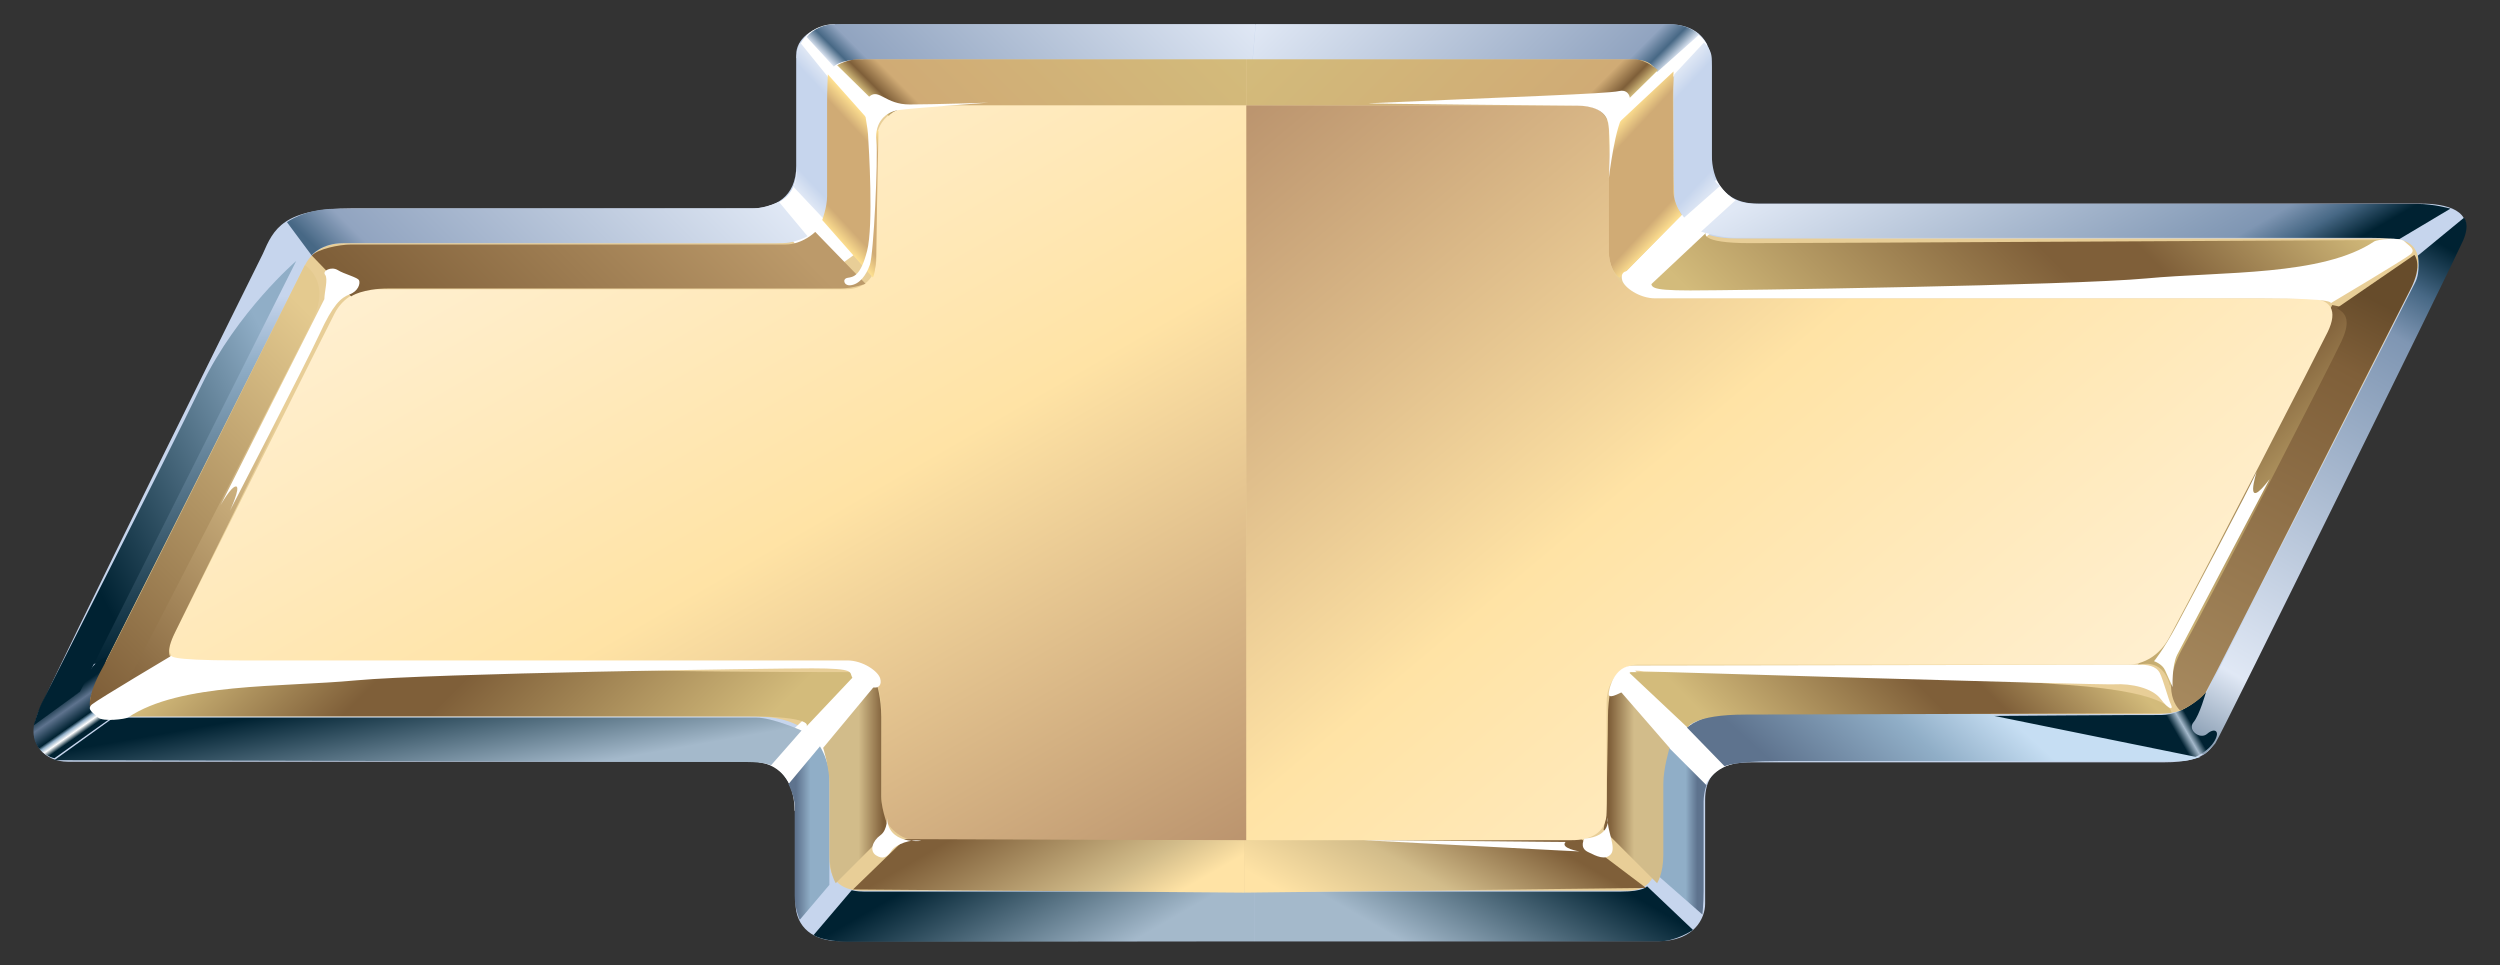 <?xml version="1.0" encoding="utf-8"?>
<!-- Generator: Adobe Illustrator 21.1.0, SVG Export Plug-In . SVG Version: 6.00 Build 0)  -->
<svg version="1.1" id="Layer_1" xmlns="http://www.w3.org/2000/svg" xmlns:xlink="http://www.w3.org/1999/xlink" x="0px" y="0px"
	 viewBox="0 0 1644 634.9" style="enable-background:new 0 0 1644 634.9;" xml:space="preserve">
<rect x="0" y="0" width="1644" height="634.9" fill="#333333" stroke="none"/>
<style type="text/css">
	.st0{fill:#C6D5ED;}
	.st1{fill:url(#SVGID_1_);}
	.st2{fill:#E8CE97;}
	.st3{fill:#FFFFFF;}
	.st4{fill:url(#SVGID_2_);}
	.st5{fill:url(#SVGID_3_);}
	.st6{fill:url(#SVGID_4_);}
	.st7{fill:url(#SVGID_5_);}
	.st8{fill:url(#SVGID_6_);}
	.st9{fill:url(#SVGID_7_);}
	.st10{fill:url(#SVGID_8_);}
	.st11{fill:url(#SVGID_9_);}
	.st12{fill:url(#SVGID_10_);}
	.st13{fill:url(#SVGID_11_);}
	.st14{fill:url(#SVGID_12_);}
	.st15{fill:url(#SVGID_13_);}
	.st16{fill:url(#SVGID_14_);}
	.st17{fill:url(#SVGID_15_);}
	.st18{fill:url(#SVGID_16_);}
	.st19{fill:url(#SVGID_17_);}
	.st20{fill:url(#SVGID_18_);}
	.st21{fill:url(#SVGID_19_);}
	.st22{fill:url(#SVGID_20_);}
	.st23{fill:url(#SVGID_21_);}
	.st24{fill:url(#SVGID_22_);}
	.st25{fill:url(#SVGID_23_);}
	.st26{fill:url(#SVGID_24_);}
	.st27{fill:url(#SVGID_25_);}
	.st28{fill:url(#SVGID_26_);}
	.st29{fill:url(#SVGID_27_);}
	.st30{fill:url(#SVGID_28_);}
	.st31{fill:url(#SVGID_29_);}
	.st32{fill:url(#SVGID_30_);}
	.st33{fill:url(#SVGID_31_);}
	.st34{fill:url(#SVGID_32_);}
	.st35{fill:url(#SVGID_33_);}
	.st36{fill:url(#SVGID_34_);}
	.st37{fill:url(#SVGID_35_);}
</style>
<g>
	<path class="st0" d="M172.8,167c7.2-16.6,13.4-30,59-30c45.5,0,248.3,0,262.8,0c14.5,0,29-7.2,29-27.9s0-65.1,0-73.4
		c0-8.3,8.3-19.7,30-19.7c21.7,0,528.7,0,544.2,0c15.5,0,27.9,8.3,27.9,27.9s0,42.4,0,57.9c0,15.5,7.2,32.1,30,32.1s421.1,0,436.6,0
		s36.2,4.1,26.9,23.8c-9.3,19.7-151,307.2-160.7,326.4c-3.7,7.4-6.6,17.2-35.2,17.2c-28.7,0-255.7,0-268.4,0
		c-12.7,0-33.6,0-33.6,24.6c0,24.6,0,58.6,0,68.4c0,9.8-7.4,24.6-30.7,24.6c-23.4,0-521.6,0-538.4,0c-16.8,0-29.1-8.6-29.1-25.4
		c0-16.8,0-47.1,0-60.2c0-13.1-7-32.4-26.6-32.4c-19.7,0-437.6,0-452,0c-14.3,0-27.9-11.1-19.3-32.4C33.7,447.2,172.8,167,172.8,167
		z"/>
	
		<linearGradient id="SVGID_1_" gradientUnits="userSpaceOnUse" x1="1831.499" y1="318.981" x2="1831.499" y2="570.721" gradientTransform="matrix(1.037 2.800000e-03 -0.484 0.963 -1556.776 -117.438)">
		<stop  offset="0" style="stop-color:#C6D5ED"/>
		<stop  offset="0.185" style="stop-color:#90AEC7"/>
		<stop  offset="1" style="stop-color:#002232"/>
	</linearGradient>
	<polygon class="st1" points="195.7,190.8 183.1,190.8 59.6,436.5 72.2,436.5 	"/>
	<path class="st2" d="M497.4,471.2c-35.7,0-336.1,0-422.7,0c-14.7,0-19.9-6.7-14.2-18.2c32-63.7,137.3-273,140-278.6
		c3.2-6.5,11-14.5,25.3-14.5c14.3,0,258.8,0,283.7,0c29.4,0,34.4-12.9,34.4-36.1c0-23.2,0-59.9,0-69.2c0-9.3,6.2-15.5,17-15.5
		c10.8,0,505.6,0,519.6,0c13.9,0,20.1,4.6,20.1,13.9c0,9.3,0,31,0,51.1c0,20.1-3.8,52.7,41.1,52.7c37.5,0,332.4,0,429.3,0
		c19.3,0,24.3,13,14.1,33.6c-38,76.6-131.5,258.4-134.4,264.5c-3.7,7.8-15.1,14.7-33.4,14.7c-74.1,0-263.2,0-281.8,0
		c-23.2,0-46.5,15.5-46.5,38.7c0,14.5,0,41.1,0,59c0,10.8-6.5,18.4-18,18.4c-90.2,0-490.3,0-504.1,0c-15.6,0-21.5-8.8-21.5-20.6
		c0-17.8,0-42.5,0-53.7C545.4,492.9,533,471.2,497.4,471.2z"/>
	<path class="st3" d="M1061.1,457.3l59.2,61.7c0,0,4.2-13.5,20.3-16.9l-66.3-61.9C1074.3,440.3,1063.7,446.3,1061.1,457.3z"/>
	<path class="st3" d="M498.8,501.3c0,0,23.7,0.9,23.7,32.1l55-81.2l-15.2-11L498.8,501.3z"/>
	<path class="st3" d="M1083,193.9l62.4-60.8c0,0-8.5-1.1-16.9-14.8l-61.9,63L1083,193.9z"/>
	<path class="st3" d="M1056,69.5l57.7-49.2c0,0,6.3,3.7,9,9.5l-60.3,55.6L1056,69.5z"/>
	<path class="st3" d="M523.9,38.1c0-10.2,9.5-22.2,25-22.2L592.7,70c0,0-13.1,0-15.2,4.8c-2.1,4.8-4.1,15.2-4.1,15.2L523.9,38.1z"/>
	<path class="st3" d="M505,135.6c0,0,18.7-3,18.7-23l43.4,51l-27.6,20L505,135.6z"/>
	<linearGradient id="SVGID_2_" gradientUnits="userSpaceOnUse" x1="890.646" y1="-48.922" x2="1039.859" y2="100.291">
		<stop  offset="0" style="stop-color:#E0E8F5"/>
		<stop  offset="0.899" style="stop-color:#91A4C0"/>
		<stop  offset="0.955" style="stop-color:#476885"/>
		<stop  offset="1" style="stop-color:#E0E8F5"/>
	</linearGradient>
	<path class="st4" d="M1097.7,15.9c-6.3,0-138.7,0-271.9,0l-2,23.3c123.6,0,245.9,0,250,0c8.2,0,12.8,2.1,15.9,8.2l27.7-24.6
		C1117.3,22.8,1110.4,15.9,1097.7,15.9z"/>
	<linearGradient id="SVGID_3_" gradientUnits="userSpaceOnUse" x1="606.697" y1="102.131" x2="759.349" y2="-50.521">
		<stop  offset="0" style="stop-color:#E0E8F5"/>
		<stop  offset="3.932600e-02" style="stop-color:#476885"/>
		<stop  offset="8.988800e-02" style="stop-color:#91A4C0"/>
		<stop  offset="1" style="stop-color:#E0E8F5"/>
	</linearGradient>
	<path class="st5" d="M548.9,15.9c-6.7,0-14.4,3.3-18.5,8.4l17.9,19.5c0,0,3.6-4.6,17.9-4.6c7.2,0,133,0,257.5,0l2-23.3
		C689.4,15.9,552.3,15.9,548.9,15.9z"/>
	<linearGradient id="SVGID_4_" gradientUnits="userSpaceOnUse" x1="508.918" y1="109.228" x2="558.631" y2="62.869">
		<stop  offset="0" style="stop-color:#E0E8F5"/>
		<stop  offset="0.157" style="stop-color:#C6D5ED"/>
		<stop  offset="0.837" style="stop-color:#C6D5ED"/>
		<stop  offset="1" style="stop-color:#E0E8F5"/>
	</linearGradient>
	<path class="st6" d="M526.2,28l18.6,23c0,0-0.4,6.5-0.4,10.9c0,4.4,0,65.8,0,70.3c0,4.4-2.8,11.7-2.8,11.7l-19.8-21
		c0,0,2.2-2.8,2.2-13.9c0-11.1,0-67.7,0-70.9C523.9,32.1,526.2,28,526.2,28z"/>
	
		<linearGradient id="SVGID_5_" gradientUnits="userSpaceOnUse" x1="-7265.623" y1="111.076" x2="-7212.983" y2="61.988" gradientTransform="matrix(-1 0 0 1 -6124.235 0)">
		<stop  offset="0" style="stop-color:#E0E8F5"/>
		<stop  offset="0.157" style="stop-color:#C6D5ED"/>
		<stop  offset="0.837" style="stop-color:#C6D5ED"/>
		<stop  offset="1" style="stop-color:#E0E8F5"/>
	</linearGradient>
	<path class="st7" d="M1120.5,28L1101,48.9c0,0-0.5,8.3-0.5,12.7c0,4.4,0.5,64.4,0.5,68.8c0,4.4,6.5,12.7,6.5,12.7l23.7-20.9
		c0,0-5.6-1.9-5.6-13c0-11.1,0-67.7,0-70.9C1125.5,32.1,1120.5,28,1120.5,28z"/>
	<linearGradient id="SVGID_6_" gradientUnits="userSpaceOnUse" x1="273.841" y1="236.761" x2="445.046" y2="65.556">
		<stop  offset="2.247200e-02" style="stop-color:#476885"/>
		<stop  offset="0.129" style="stop-color:#91A4C0"/>
		<stop  offset="1" style="stop-color:#E0E8F5"/>
	</linearGradient>
	<path class="st8" d="M188.7,146.1l16.2,21.8c0,0,6.5-8,20.8-8c14.3,0,277.7,0,287.7,0c10,0,17.6-4.6,17.6-4.6l-18.8-22.6
		c0,0-9.2,4.3-16.2,4.3c-7.4,0-262.4,0.3-276,0.3C200.3,137.4,188.7,146.1,188.7,146.1z"/>
	<linearGradient id="SVGID_7_" gradientUnits="userSpaceOnUse" x1="59.334" y1="478.583" x2="39.273" y2="449.931">
		<stop  offset="5.618000e-03" style="stop-color:#002232"/>
		<stop  offset="0.107" style="stop-color:#FFFFFF"/>
		<stop  offset="0.185" style="stop-color:#90AEC7"/>
		<stop  offset="0.242" style="stop-color:#002232"/>
		<stop  offset="0.534" style="stop-color:#5E738E"/>
		<stop  offset="0.758" style="stop-color:#002232"/>
		<stop  offset="1" style="stop-color:#002232"/>
	</linearGradient>
	<path class="st9" d="M69.9,432.1c0,0-10.5,1.7-17.9,22.8l-29.4,20.6c0,0-2.3,8.5,2.1,15.3c4.4,6.7,11.1,7.8,11.1,7.8l38.3-27.3
		c0,0-21.7-1-12.6-17.1C70.4,438.1,69.9,432.1,69.9,432.1z"/>
	<linearGradient id="SVGID_8_" gradientUnits="userSpaceOnUse" x1="202.597" y1="276.417" x2="48.098" y2="355.045">
		<stop  offset="0" style="stop-color:#90AEC7"/>
		<stop  offset="1" style="stop-color:#002232"/>
	</linearGradient>
	<path class="st10" d="M52.6,454.9l142.2-283.3c0,0-38.6,33.1-62.1,81.4c-23.4,48.3-102.2,203.3-105,208.8
		c-2.8,5.5-5.5,15.2-5.5,15.2L52.6,454.9z"/>
	<linearGradient id="SVGID_9_" gradientUnits="userSpaceOnUse" x1="286.675" y1="520.022" x2="274.829" y2="452.843">
		<stop  offset="0" style="stop-color:#A4B9CB"/>
		<stop  offset="1" style="stop-color:#002232"/>
	</linearGradient>
	<path class="st11" d="M35.7,499.9l39-28c0,0,412.1,0,422.7,0c10.6,0,29.7,8.5,29.7,8.5l-20,22.8c0,0-4.7-2.1-15.9-2.1
		C480,501,35.7,499.9,35.7,499.9z"/>
	<linearGradient id="SVGID_10_" gradientUnits="userSpaceOnUse" x1="523.375" y1="547.799" x2="543.055" y2="547.799">
		<stop  offset="5.618000e-03" style="stop-color:#5E738E"/>
		<stop  offset="0.489" style="stop-color:#90AEC7"/>
	</linearGradient>
	<path class="st12" d="M518.5,515.6l20.7-24.8c0,0,6.2,9.5,6.2,20.7s0,70.4,0,70.4l-19.5,23c0,0-3.3-7.3-3.3-15.7
		c0-8.4,0-52.2,0-58.8C522.6,523.8,518.5,515.6,518.5,515.6z"/>
	
		<linearGradient id="SVGID_11_" gradientUnits="userSpaceOnUse" x1="-7240.739" y1="545.482" x2="-7216.371" y2="545.482" gradientTransform="matrix(-1 0 0 1 -6124.5 0)">
		<stop  offset="5.618000e-03" style="stop-color:#5E738E"/>
		<stop  offset="0.32" style="stop-color:#90AEC7"/>
	</linearGradient>
	<path class="st13" d="M1122.2,516.4l-26.8-26.8c0,0-6.5,3.3-6.5,14.6s0,70.4,0,70.4l30.6,26.8c0,0,0.8-7.2,0.8-15.5
		c0-8.4,0-52.2,0-58.8C1120.4,520.5,1122.2,516.4,1122.2,516.4z"/>
	<linearGradient id="SVGID_12_" gradientUnits="userSpaceOnUse" x1="933.154" y1="661.412" x2="999.822" y2="545.941">
		<stop  offset="0" style="stop-color:#A4B9CB"/>
		<stop  offset="0.236" style="stop-color:#A4B9CB"/>
		<stop  offset="1" style="stop-color:#002232"/>
	</linearGradient>
	<path class="st14" d="M1113.3,611.5l-30.2-28.7c0,0-2,3.5-17.1,3.5c-15.1,0-240.9,0-240.9,0V619c0,0,257.5,0,266.5,0
		C1100.8,619,1111.3,613,1113.3,611.5z"/>
	<linearGradient id="SVGID_13_" gradientUnits="userSpaceOnUse" x1="652.258" y1="552.334" x2="719.437" y2="668.691">
		<stop  offset="0" style="stop-color:#002232"/>
		<stop  offset="0.775" style="stop-color:#A4B9CB"/>
		<stop  offset="0.944" style="stop-color:#A4B9CB"/>
	</linearGradient>
	<path class="st15" d="M825.2,619v-32.7c0,0-252.6,0-257.3,0c-4.7,0-7.8-0.9-7.8-0.9l-25.1,29.5c0,0,6.2,4.4,23.5,4.4
		C575.9,619.3,825.2,619,825.2,619z"/>
	<linearGradient id="SVGID_14_" gradientUnits="userSpaceOnUse" x1="385.368" y1="110.486" x2="685.357" y2="630.082">
		<stop  offset="0" style="stop-color:#FFEFCF"/>
		<stop  offset="0.461" style="stop-color:#FFE3A5"/>
		<stop  offset="1" style="stop-color:#BB946E"/>
	</linearGradient>
	<path class="st16" d="M604.3,69.4c-13.9,0-27.9,7.7-27.9,23.2c0,15.5,0,60.4,0,75.9c0,15.5-9.3,21.7-20.1,21.7
		c-9.2,0-238.7,0-308.4,0c-12.5,0-22.2,5.2-27.8,15.8c-4.6,8.7-81.6,163-106.5,212.9c-5.4,10.8-0.7,17.4,13.2,17.4
		c87.4,0,415.1,0,431.1,0c18.6,0,21.7,17,21.7,34.1c0,17,0,48.2,0,59c0,10.8,10.8,23.2,23.2,23.2c6.2,0,111.8,0,216.9,0V69.4
		C715.2,69.4,611.2,69.4,604.3,69.4z"/>
	<linearGradient id="SVGID_15_" gradientUnits="userSpaceOnUse" x1="1220.916" y1="551.91" x2="1305.064" y2="458.111">
		<stop  offset="5.618000e-03" style="stop-color:#5E738E"/>
		<stop  offset="0.607" style="stop-color:#90AEC7"/>
		<stop  offset="1" style="stop-color:#C6DEF3"/>
	</linearGradient>
	<path class="st17" d="M1109.3,478.4l24.8,25.5c0,0,6.2-3.4,35.2-3.4c29,0,259.3,0,264.8,0c5.5,0,13.1-2.8,13.1-2.8l-140-28.3
		c0,0-162.1,0.1-169.7,0C1120.6,469.1,1109.3,478.4,1109.3,478.4z"/>
	<linearGradient id="SVGID_16_" gradientUnits="userSpaceOnUse" x1="1304.982" y1="40.807" x2="1416.69" y2="234.29">
		<stop  offset="5.618000e-03" style="stop-color:#E0E8F5"/>
		<stop  offset="0.815" style="stop-color:#7F96B3"/>
		<stop  offset="0.904" style="stop-color:#476885"/>
		<stop  offset="1" style="stop-color:#002232"/>
	</linearGradient>
	<path class="st18" d="M1118.6,152.3l22.8-20.7c0,0,4.5,2.5,15.3,2.5c10.8,0,422.3,0,433.1,0s21.6,3.1,21.6,3.1l-33.7,20.1
		c0,0-7.4-0.9-20.1-0.9c-12.7,0-407.1,0-417,0C1130.7,156.3,1118.6,152.3,1118.6,152.3z"/>
	<linearGradient id="SVGID_17_" gradientUnits="userSpaceOnUse" x1="1434.54" y1="482.446" x2="1616.601" y2="167.106">
		<stop  offset="5.618000e-03" style="stop-color:#8B9FB4"/>
		<stop  offset="0.14" style="stop-color:#E0E8F5"/>
		<stop  offset="0.815" style="stop-color:#7F96B3"/>
		<stop  offset="0.904" style="stop-color:#476885"/>
		<stop  offset="1" style="stop-color:#002232"/>
	</linearGradient>
	<path class="st19" d="M1590,168.1l30.3-24.9c0,0,4.2,4-0.6,15.1c-4.8,11.1-159.9,326.6-162.9,330.5c-3,3.9-8.1,7.8-8.1,7.8
		l-14.4-28.7c0,0,12.9-4.2,18.6-15.6c5.7-11.4,131.7-259.3,135.3-266.5C1591.9,178.7,1590,168.1,1590,168.1z"/>
	<linearGradient id="SVGID_18_" gradientUnits="userSpaceOnUse" x1="1371.585" y1="487.772" x2="1436.062" y2="450.546">
		<stop  offset="0" style="stop-color:#002232"/>
		<stop  offset="0.73" style="stop-color:#002232"/>
		<stop  offset="0.815" style="stop-color:#A4B9CB"/>
		<stop  offset="0.888" style="stop-color:#002232"/>
	</linearGradient>
	<path class="st20" d="M1311.4,470.8l132.4,26.9c0,0,8.3-3.4,12.4-10.3c4.1-6.9,0-9-4.8-4.8c-4.8,4.1-13.1-2.7-9-7.6
		c4.1-4.8,8.3-20,8.3-20s-13.1,15.2-29.7,15.2C1404.5,470.1,1311.4,470.8,1311.4,470.8z"/>
	<linearGradient id="SVGID_19_" gradientUnits="userSpaceOnUse" x1="209.347" y1="346.466" x2="420.263" y2="557.381">
		<stop  offset="0" style="stop-color:#D3BB7B"/>
		<stop  offset="0.332" style="stop-color:#7F5F39"/>
		<stop  offset="0.466" style="stop-color:#7F5F39"/>
		<stop  offset="1" style="stop-color:#D3BB7B"/>
	</linearGradient>
	<path class="st21" d="M564,442l-33.7,35.7c0,0,6.7-6.7-41.4-6.7c-48.2,0-414.1,0-414.1,0s27.7-16.4,114.4-22.2
		C275.8,443,378,440.1,430,441C482.1,442,564,442,564,442z"/>
	
		<linearGradient id="SVGID_20_" gradientUnits="userSpaceOnUse" x1="-7452.971" y1="376.522" x2="-7302.327" y2="527.166" gradientTransform="matrix(-1 0 0 1 -6124.5 0)">
		<stop  offset="0" style="stop-color:#D3BB7B"/>
		<stop  offset="0.332" style="stop-color:#7F5F39"/>
		<stop  offset="0.466" style="stop-color:#7F5F39"/>
		<stop  offset="1" style="stop-color:#D3BB7B"/>
	</linearGradient>
	<path class="st22" d="M1071,442l38.7,36.4c0,0,4-8.5,38.1-8.5c34.1,0,280.1-0.9,280.1-0.9s4.1-13.4-68.3-18.6
		c-61.5-4.4-156.9-10.3-193.7-9.4C1129.1,442,1071,442,1071,442z"/>
	
		<linearGradient id="SVGID_21_" gradientUnits="userSpaceOnUse" x1="-7579.111" y1="48.377" x2="-7335.62" y2="291.868" gradientTransform="matrix(-1 0 0 1 -6124.5 0)">
		<stop  offset="0" style="stop-color:#D3BB7B"/>
		<stop  offset="0.332" style="stop-color:#7F5F39"/>
		<stop  offset="0.466" style="stop-color:#7F5F39"/>
		<stop  offset="1" style="stop-color:#D3BB7B"/>
	</linearGradient>
	<path class="st23" d="M1078.3,194l43.5-40.8c0,0-4.8,6.7,29.3,6.7c34.1,0,424.7-2.1,424.7-2.1s-19.6,16.4-81,22.2
		c-61.4,5.8-284.8,15.9-321.7,15C1136.3,194,1078.3,194,1078.3,194z"/>
	<linearGradient id="SVGID_22_" gradientUnits="userSpaceOnUse" x1="549.122" y1="515.08" x2="580.928" y2="515.08">
		<stop  offset="0.489" style="stop-color:#D2BC8A"/>
		<stop  offset="1" style="stop-color:#7F5F39"/>
	</linearGradient>
	<path class="st24" d="M541.3,491.8l35.2-42.4c0,0,3,9.9,3,22c0,12.1,0,43.2,0,52.5c0,9.3,5.3,21.7,5.3,21.7l-35.2,35.2
		c0,0-4.1-6.2-4.1-18.6s0-36.2,0-46.6S541.3,491.8,541.3,491.8z"/>
	
		<linearGradient id="SVGID_23_" gradientUnits="userSpaceOnUse" x1="-7214.293" y1="514.586" x2="-7182.488" y2="514.586" gradientTransform="matrix(-1 0 0 1 -6124.25 0)">
		<stop  offset="0.489" style="stop-color:#D2BC8A"/>
		<stop  offset="1" style="stop-color:#7F5F39"/>
	</linearGradient>
	<path class="st25" d="M1097.9,491.8l-37.7-43.4c0,0-2.8,10.6-2.8,22.7c0,12.1-0.8,44.6-0.8,53.9c0,9.3-2.1,20.6-2.1,20.6l35.2,35.2
		c0,0,4.1-6.2,4.1-18.6s0-36.2,0-46.6S1097.9,491.8,1097.9,491.8z"/>
	<linearGradient id="SVGID_24_" gradientUnits="userSpaceOnUse" x1="666.4" y1="528.311" x2="725.514" y2="630.699">
		<stop  offset="0" style="stop-color:#7F5F39"/>
		<stop  offset="0.646" style="stop-color:#D2BC8A"/>
		<stop  offset="0.888" style="stop-color:#FFE3A5"/>
	</linearGradient>
	<polygon class="st26" points="595.1,551.8 560.9,584.9 817.5,587 818.5,587 818.5,552.6 	"/>
	<linearGradient id="SVGID_25_" gradientUnits="userSpaceOnUse" x1="973.212" y1="528.821" x2="908.633" y2="640.674">
		<stop  offset="0" style="stop-color:#7F5F39"/>
		<stop  offset="0.455" style="stop-color:#D2BC8A"/>
		<stop  offset="0.888" style="stop-color:#FFE3A5"/>
	</linearGradient>
	<polygon class="st27" points="1039.9,551.8 819.6,552.6 818.5,552.6 818.5,587 1082.4,583.9 	"/>
	<linearGradient id="SVGID_26_" gradientUnits="userSpaceOnUse" x1="624.296" y1="116.748" x2="760.807" y2="-19.764">
		<stop  offset="0" style="stop-color:#D3BB7B"/>
		<stop  offset="3.932600e-02" style="stop-color:#7F5F39"/>
		<stop  offset="0.107" style="stop-color:#D0AB75"/>
		<stop  offset="1" style="stop-color:#D3BB7B"/>
	</linearGradient>
	<path class="st28" d="M550.5,42.9l34,33.4c0,0,3.4-7.2,27.3-7.2c24,0,207.8,0,207.8,0V39c0,0-247.9,0-255.2,0
		S550.5,42.9,550.5,42.9z"/>
	
		<linearGradient id="SVGID_27_" gradientUnits="userSpaceOnUse" x1="-7141.11" y1="119.53" x2="-7002.212" y2="-19.368" gradientTransform="matrix(-1 0 0 1 -6124.25 0)">
		<stop  offset="0" style="stop-color:#D3BB7B"/>
		<stop  offset="3.932600e-02" style="stop-color:#7F5F39"/>
		<stop  offset="0.107" style="stop-color:#D0AB75"/>
		<stop  offset="1" style="stop-color:#D3BB7B"/>
	</linearGradient>
	<path class="st29" d="M1090.3,46.1l-34,33.4c0,0-4.9-10.4-28.9-10.4c-24,0-207.8,0-207.8,0V39c0,0,247.9,0,255.2,0
		S1090.3,46.1,1090.3,46.1z"/>
	<linearGradient id="SVGID_28_" gradientUnits="userSpaceOnUse" x1="533.886" y1="139.403" x2="584.662" y2="92.054">
		<stop  offset="0" style="stop-color:#FFE191"/>
		<stop  offset="0.157" style="stop-color:#D0AB75"/>
		<stop  offset="0.837" style="stop-color:#D0AB75"/>
		<stop  offset="1" style="stop-color:#FFE191"/>
	</linearGradient>
	<path class="st30" d="M577.7,86.3l-33.3-37.4c0,0-0.5,9.9-0.5,19.4c0,9.4,0,53.5,0,60.7c0,7.2-3.2,15.7-3.2,15.7l33.3,37.8
		c0,0,2.2-3.1,2.2-18.9C576.4,147.9,577.7,86.3,577.7,86.3z"/>
	
		<linearGradient id="SVGID_29_" gradientUnits="userSpaceOnUse" x1="-7232.626" y1="138.734" x2="-7179.72" y2="89.399" gradientTransform="matrix(-1 0 0 1 -6124.25 0)">
		<stop  offset="0" style="stop-color:#FFE191"/>
		<stop  offset="0.157" style="stop-color:#D0AB75"/>
		<stop  offset="0.837" style="stop-color:#D0AB75"/>
		<stop  offset="1" style="stop-color:#FFE191"/>
	</linearGradient>
	<path class="st31" d="M1057.7,87l42.8-40c0,0-0.4,8.7-0.4,18.2c0,9.5,0.3,53.4,0.3,60.6c0,7.2,5.3,15.8,5.3,15.8l-40.7,41
		c0,0-7.3-4.3-7.3-20C1057.7,146.8,1057.7,87,1057.7,87z"/>
	<linearGradient id="SVGID_30_" gradientUnits="userSpaceOnUse" x1="304.065" y1="260.358" x2="462.65" y2="101.773">
		<stop  offset="0" style="stop-color:#7F5F39"/>
		<stop  offset="1" style="stop-color:#BC9A6A"/>
	</linearGradient>
	<path class="st32" d="M205,168l25.9,26.9c0,0,7.2-5.2,24.8-5.2s288.6,0,296.9,0c8.3,0,16.6-3.1,16.6-3.1l-33.1-34.1
		c0,0-8.3,8.3-19.7,8.3c-11.4,0-277.3,0-285.5,0S209.2,163.8,205,168z"/>
	<linearGradient id="SVGID_31_" gradientUnits="userSpaceOnUse" x1="1447.931" y1="289.646" x2="1515.393" y2="357.107">
		<stop  offset="5.618000e-03" style="stop-color:#7F5F39"/>
		<stop  offset="1" style="stop-color:#D3BB7B"/>
	</linearGradient>
	<path class="st33" d="M1405.8,437.4c0,0,16-6,21,13c0,0,4,6,15-10c11-16,114.9-229.8,113.9-232.8c-1-3-22-7-22-7L1405.8,437.4z"/>
	<linearGradient id="SVGID_32_" gradientUnits="userSpaceOnUse" x1="1425.533" y1="460.082" x2="1574.407" y2="173.325">
		<stop  offset="0" style="stop-color:#A6895E"/>
		<stop  offset="0.764" style="stop-color:#7F5F39"/>
		<stop  offset="0.916" style="stop-color:#674C2B"/>
	</linearGradient>
	<path class="st34" d="M1536.7,202.6l51-35c0,0,5.8,6.5-2.6,22.7c-8.4,16.2-130.4,258-134.4,264.5c-3.9,6.5-16.9,12.5-16.9,12.5
		s-15-12,2-42c17-30,96.9-185.8,103.9-200.8C1546.7,209.6,1541.7,205.6,1536.7,202.6z"/>
	<linearGradient id="SVGID_33_" gradientUnits="userSpaceOnUse" x1="1300.327" y1="525.354" x2="877.173" y2="21.059">
		<stop  offset="0" style="stop-color:#FFEFCF"/>
		<stop  offset="0.461" style="stop-color:#FFE3A5"/>
		<stop  offset="1" style="stop-color:#BB946E"/>
	</linearGradient>
	<path class="st35" d="M1056.5,534c0-13.9,0-58.1,0-72.1c0-13.9,9.3-24.8,20.1-24.8c9.3,0,253.5,0,322.3,0
		c11.3,0,21.5-6.6,27.4-17.5c26.3-48.7,98.9-189.9,104.4-201.3c6.7-13.9,2.6-22-13-22c-91.9,0-411.3,0-427.2,0
		c-18.6,0-32.5-13.9-32.5-31c0-17,0-68.1,0-79c0-10.8-6.2-17-20.1-17c-7,0-112.9,0-218.3,0v483.2c104,0,207.5,0,213.7,0
		C1045.6,552.6,1056.5,547.9,1056.5,534z"/>
	<linearGradient id="SVGID_34_" gradientUnits="userSpaceOnUse" x1="54.573" y1="433.756" x2="200.851" y2="287.478">
		<stop  offset="0" style="stop-color:#7F5F39"/>
		<stop  offset="1" style="stop-color:#E8CE97"/>
	</linearGradient>
	<path class="st36" d="M71.2,457.5l41.4-25.1c0,0-4.7-2,2.7-17s77.3-157.3,77.3-157.3l-15.6-3.4L71.2,457.5z"/>
	<linearGradient id="SVGID_35_" gradientUnits="userSpaceOnUse" x1="28.719" y1="424.915" x2="225.71" y2="227.924">
		<stop  offset="0" style="stop-color:#7F5F39"/>
		<stop  offset="1" style="stop-color:#E4CA8F"/>
	</linearGradient>
	<path class="st37" d="M200.5,174.4c0,0,17,10.1,5.6,34.9C194.7,234.2,84,448.3,84,448.3l-24.8,16.6c0,0-2.1-7.2,8.3-25.9
		C77.8,420.4,200.5,174.4,200.5,174.4z"/>
	<path class="st3" d="M84.2,471.8c-1.6,1.1-16.8,3-19.7,0c-3-3-7.9-5.3-4-8.6c4-3.3,52.6-32.2,52.6-32.2s-5.9,3.3,44.1,3.3
		c50,0,389.4,0,399.9,0c10.5,0,20.4,7.2,21.7,11.8c1.3,4.6-1.3,6.6-4.6,5.9c-3.3-0.7-11.8-3.3-13.8-6.6c-2-3.3,2.6-5.9-26.3-5.9
		c-28.9,0-250,3.3-299.9,7.9C184.2,452.1,118.4,448.8,84.2,471.8z"/>
	<path class="st3" d="M1561.4,158.7c1.6-1.1,16.8-3,19.7,0c3,3,7.9,5.3,4,8.6c-4,3.3-52.6,32.2-52.6,32.2s5.9-3.3-44.1-3.3
		s-389.4,0-399.9,0c-10.5,0-20.4-7.2-21.7-11.8c-1.3-4.6,1.3-6.6,4.6-5.9c3.3,0.7,11.8,3.3,13.8,6.6c2,3.3-2.6,5.9,26.3,5.9
		s250-3.3,299.9-7.9C1461.4,178.4,1527.2,181.7,1561.4,158.7z"/>
	<path class="st3" d="M213.3,196.7c0-4.7,2.6-13.4,0.5-16c-2.1-2.6,4.1-5.7,8.3-3.1c4.1,2.6,12.9,4.7,14,6.7c1,2.1-0.5,7.2-6.2,9.3
		c-5.7,2.1-10.9,6.7-19.7,25.9c-8.8,19.1-59,116.4-59,116.4s7.2-15.5,4.1-16c-3.1-0.5-10.3,12.4-10.3,12.4L213.3,196.7z"/>
	<path class="st3" d="M559.2,187.6c-4.3,0.4-5.5-4.3-1.8-4.9c3.7-0.6,8.5-0.9,12.8-17.7c4.3-16.8,1.2-67.6,0.6-76.8
		c-0.6-9.1-4.9-20.1,1.2-25c6.1-4.9,10.4,5.5,26.2,5.5c15.8,0,51.8-1.2,51.8-1.2s-50.6,3.6-59.1,4.9c-8.5,1.2-15.8,7.9-14.6,20.1
		c1.2,12.2-1.8,75-4.3,81.7C569.6,180.9,565.3,187,559.2,187.6z"/>
	<path class="st3" d="M900.4,67.9c-6.7,0.3,128.5,1.6,137,1.6c8.5,0,18.3,2.6,20.1,11.1c1.8,8.5,0.5,36.5,0.5,36.5
		s4.2-35.9,10.3-42.6c6.1-6.7,4.3-16.5-3.7-14.6C1056.8,61.7,994.1,63.7,900.4,67.9z"/>
	<path class="st3" d="M1081,441.5c-4.2-0.6-9.1-1.2-10.3,2.4c-1.2,3.6,5.5,6.1-1.2,9.7c-6.7,3.6-11.6,5.9-11.6,2.8
		c0-3,3.4-18.7,16.2-18.7c12.8,0,327.9-0.6,332.8-0.6c4.9,0,10.9,0.6,13.4,5.5c2.4,4.9,5.5,17,7.3,20.7c1.8,3.6-1.2,3.7-6.7-3.6
		c-5.5-7.3-19.4-10.3-30.4-9.7C1379.4,450.6,1081,441.5,1081,441.5z"/>
	<path class="st3" d="M1428.7,451.8c0,0-3-6.7-4.9-10.9c-1.8-4.3-7.3-6.1-7.3-6.1s6.1-7.3,14.6-23.1c8.5-15.8,48.6-91.2,52.9-101.5
		c0,0-9.1,28,8.5,4.9c0,0-57.1,108.2-60.8,115.5C1428.1,437.9,1428.7,451.8,1428.7,451.8z"/>
	<path class="st3" d="M583.3,536.9c0,0,0.7,8.7-4.4,12.4c-5.1,3.6-7.3,10.2-2.9,13.1c4.4,2.9,7.3,1.5,10.2-2.9
		c2.9-4.4,13.1-8,19.6-6.5C605.8,552.9,583.3,555.8,583.3,536.9z"/>
	<path class="st3" d="M896.5,552.5c0,0,122.7,6.4,129.9,6.8c7.3,0.3,12.3,0.6,12.3,0.6s-13-2.1-9.2-6.2L896.5,552.5z"/>
	<path class="st3" d="M1041.9,551.5c0,0-3.6,5.8,2.2,8.7c5.8,2.9,11.6,5.8,15.3,1.4c3.6-4.4-2.9-16-2.2-24
		C1057.2,537.7,1060.1,550,1041.9,551.5z"/>
</g>
</svg>
